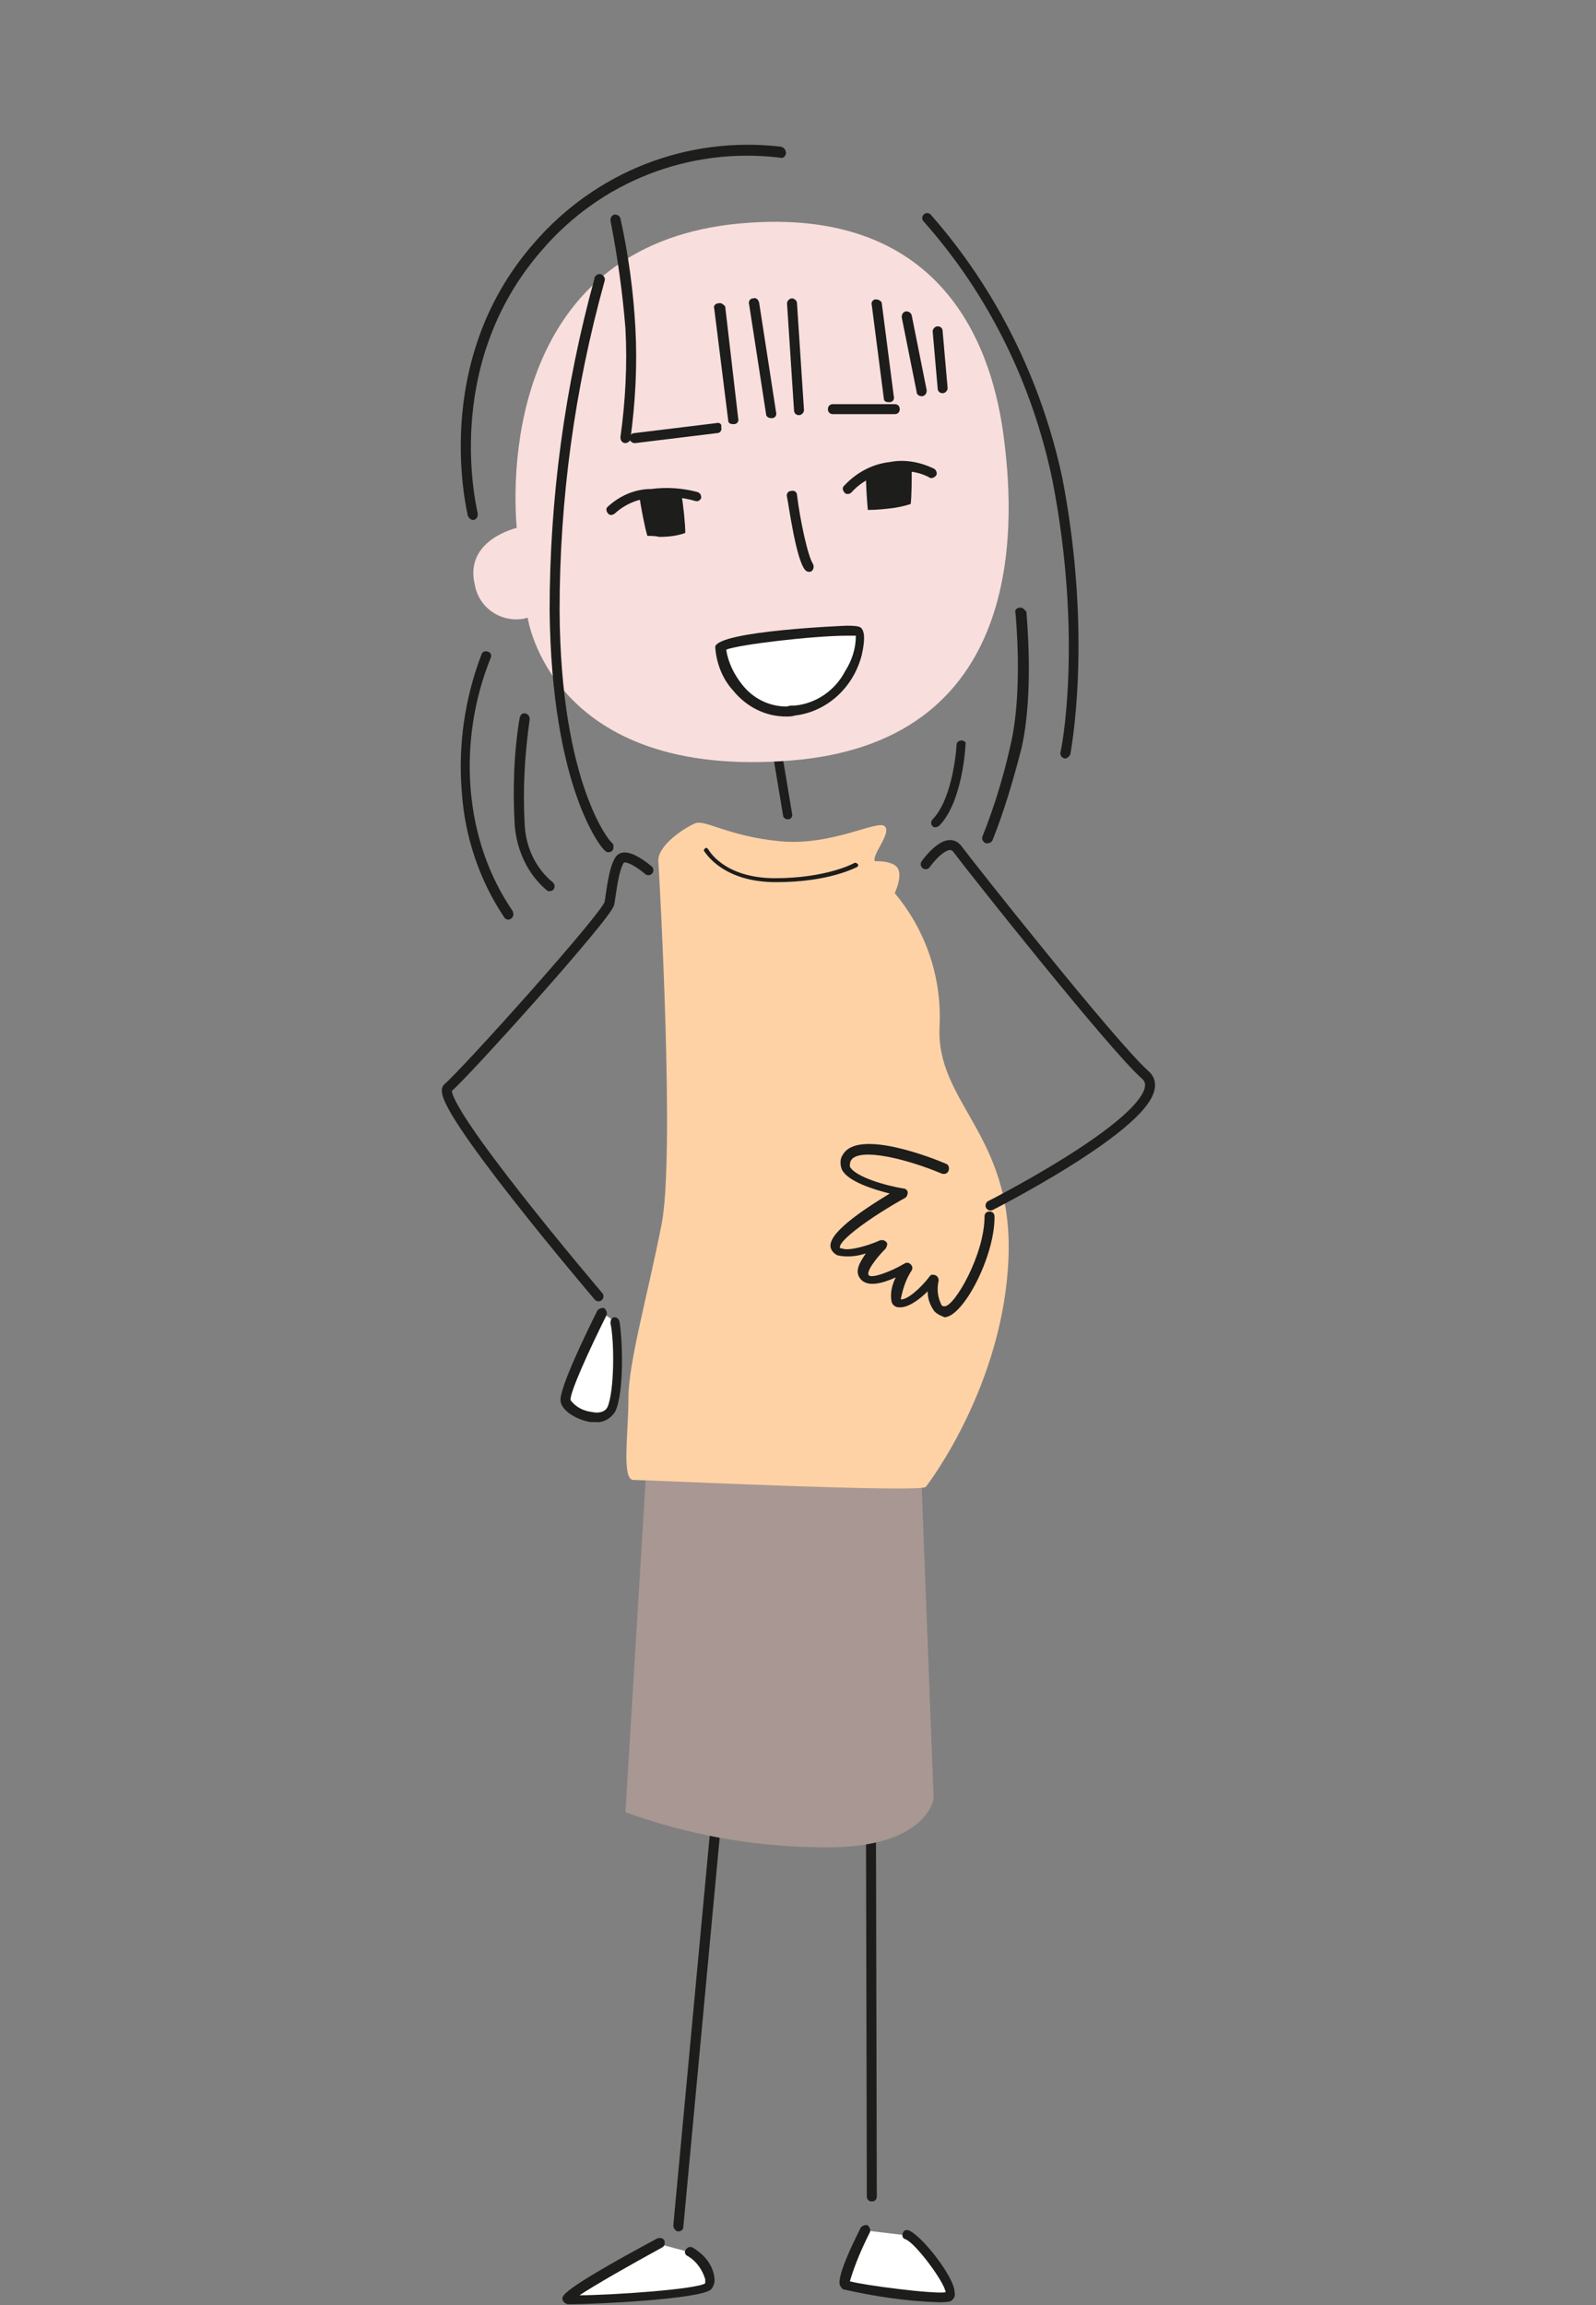 <?xml version="1.0" encoding="utf-8"?>
<!-- Generator: Adobe Illustrator 24.0.3, SVG Export Plug-In . SVG Version: 6.00 Build 0)  -->
<svg version="1.1" id="Layer_1" xmlns="http://www.w3.org/2000/svg" xmlns:xlink="http://www.w3.org/1999/xlink" x="0px" y="0px"
	 viewBox="0 0 160 231" style="enable-background:new 0 0 160 231;" xml:space="preserve">
<rect x="0" y="0" width="160" height="231" fill="#808080" stroke="none"/>
<style type="text/css">
	.st0{fill:#1D1D1B;}
	.st1{fill:#FFFFFF;}
	.st2{fill:#A89792;}
	.st3{fill:#FFD2A6;}
	.st4{fill:#F8DEDC;}
	.st5{fill:none;stroke:#1D1D1B;stroke-linecap:round;stroke-linejoin:round;}
</style>
<g id="personnages">
	<path class="st0" d="M72.6,174.4c-0.3,0-0.5,0.2-0.6,0.4l-4.5,48.2c0,0.3,0.2,0.5,0.4,0.6h0.1c0.3,0,0.5-0.2,0.5-0.4l4.5-48.2
		C73.1,174.7,72.9,174.5,72.6,174.4C72.6,174.4,72.6,174.4,72.6,174.4z"/>
	<path class="st0" d="M87.3,175.3L87.3,175.3c-0.3,0-0.5,0.2-0.5,0.5c0,0,0,0,0,0l0.1,44.3c0,0.3,0.2,0.5,0.5,0.5c0,0,0,0,0,0l0,0
		c0.3,0,0.5-0.2,0.5-0.5l-0.1-44.3C87.8,175.6,87.6,175.3,87.3,175.3z"/>
	<path class="st1" d="M69.2,225.7l-3-0.8c0,0-10.3,5.5-9.2,5.7s13.2-0.5,14-1.3S70.1,226,69.2,225.7z"/>
	<path class="st0" d="M69.4,225.2c-0.3-0.1-0.5,0-0.7,0.3c-0.1,0.2,0,0.5,0.3,0.6c0,0,0,0,0,0c0.8,0.5,1.4,1.3,1.7,2.3
		c0,0.1,0,0.3,0,0.4c-0.8,0.6-9.4,1.2-12.6,1.2c1.5-1,5-3,8.3-4.8c0.2-0.1,0.3-0.4,0.2-0.7c-0.1-0.2-0.4-0.3-0.7-0.2
		c-9.7,5.2-9.6,5.8-9.5,6.1c0,0.2,0.2,0.4,0.5,0.5h0.4c2.3,0,13-0.5,14-1.5c0.3-0.4,0.4-0.8,0.3-1.3
		C71.4,226.9,70.6,225.9,69.4,225.2z"/>
	<path class="st1" d="M90.9,224l-4.2-0.5c0,0-2.7,5.2-2,5.5s9.3,1.7,10.3,1.2S92.2,224.5,90.9,224z"/>
	<path class="st0" d="M91.1,223.5c-0.3-0.1-0.5,0-0.6,0.3c-0.1,0.3,0,0.5,0.3,0.6c0,0,0,0,0,0c1,0.4,3.9,4.3,4,5.3
		c-1.2,0.2-8.2-0.7-9.6-1.1c0.5-1.7,1.2-3.3,2-4.9c0.1-0.2,0-0.5-0.2-0.7c0,0,0,0,0,0c-0.2-0.1-0.5,0-0.7,0.2
		c-0.9,1.8-2.4,4.9-2.1,5.8c0.1,0.2,0.2,0.3,0.3,0.4c3.1,0.7,6.3,1.2,9.6,1.3c0.4,0,0.8,0,1.2-0.1c0.3-0.2,0.5-0.5,0.4-0.9
		C95.7,228.2,92.4,224,91.1,223.5z"/>
	<path class="st1" d="M60.3,131.5c0,0-3.8,7.7-3.7,8.8s3.8,2.7,4.7,0.8s0.7-7,0.3-8.7L60.3,131.5z"/>
	<path class="st0" d="M61.6,132c-0.3,0-0.4,0.3-0.4,0.6c0,0,0,0,0,0c0.4,1.8,0.4,6.8-0.3,8.4c-0.3,0.6-1.1,0.6-1.5,0.5
		c-0.9-0.1-1.7-0.5-2.2-1.2c-0.1-0.7,1.8-4.9,3.6-8.5c0.1-0.2,0-0.5-0.2-0.7c0,0,0,0,0,0c-0.2-0.1-0.5,0-0.7,0.2
		c-0.9,1.8-3.9,7.9-3.7,9.1c0.1,1,1.7,1.9,3,2.1c0.2,0,0.4,0,0.5,0c0.8,0.1,1.6-0.4,2-1.1c0.9-2,0.7-7.3,0.4-9
		C62,132.1,61.8,132,61.6,132z"/>
	<path class="st0" d="M77.7,73.9c-0.3,0-0.5,0.3-0.4,0.6l1.2,7.2c0,0.2,0.2,0.4,0.5,0.4H79c0.3,0,0.5-0.3,0.4-0.6c0,0,0,0,0,0
		l-1.2-7.2C78.2,74,77.9,73.8,77.7,73.9C77.7,73.9,77.7,73.9,77.7,73.9z"/>
	<path class="st0" d="M47.2,79.3c-0.4-4.6,0.3-9.2,2-13.4c0.1-0.3,0-0.5-0.3-0.6c-0.2-0.1-0.5,0-0.6,0.2c-1.7,4.4-2.4,9.2-2,13.9
		c0.3,4.5,1.8,8.9,4.3,12.6c0.2,0.2,0.5,0.2,0.7,0c0.2-0.2,0.2-0.4,0.1-0.7C49,87.8,47.6,83.7,47.2,79.3z"/>
	<path class="st0" d="M52.6,82.6c-0.2-3.5,0-7,0.5-10.5c0-0.3-0.1-0.5-0.4-0.6s-0.5,0.1-0.6,0.4c-0.6,3.6-0.7,7.2-0.5,10.8
		c0.2,2.5,1.3,4.9,3.2,6.5c0.1,0.1,0.2,0.1,0.3,0.1c0.3,0,0.5-0.2,0.5-0.5c0-0.2-0.1-0.3-0.2-0.4C53.7,87,52.7,84.9,52.6,82.6z"/>
	<path class="st0" d="M96.4,74.2c-0.3,0-0.5,0.2-0.5,0.4c0,0,0,0,0,0c0,0.1-0.3,5.3-2.4,7.5c-0.2,0.2-0.2,0.5,0,0.7c0,0,0,0,0,0
		c0.1,0.1,0.2,0.1,0.3,0.1c0.1,0,0.3-0.1,0.4-0.2c2.3-2.4,2.6-7.9,2.6-8.2C96.9,74.5,96.7,74.2,96.4,74.2z"/>
	<path class="st0" d="M102.2,60.9c-0.3,0-0.5,0.3-0.4,0.5c0,0.1,0.8,7.8-0.5,13.3c-0.7,3.1-1.6,6.1-2.8,9.1c-0.1,0.3,0,0.5,0.3,0.7
		c0,0,0,0,0,0c0.1,0,0.1,0,0.2,0c0.2,0,0.4-0.1,0.5-0.3c1.2-3,2.1-6.1,2.9-9.2c1.3-5.7,0.5-13.3,0.5-13.7
		C102.7,61.1,102.5,60.8,102.2,60.9C102.2,60.9,102.2,60.9,102.2,60.9z"/>
	<path class="st0" d="M78.3,14.7c-9.4-1.1-18.6,2.5-24.8,9.7C43,36.4,46.9,51.5,46.9,51.7c0.1,0.2,0.3,0.4,0.5,0.4h0.1
		c0.3-0.1,0.4-0.3,0.4-0.6c0,0,0,0,0,0c0-0.2-3.8-14.7,6.4-26.4c5.9-6.9,14.8-10.4,23.9-9.3c0.3,0.1,0.5-0.1,0.6-0.4c0,0,0,0,0,0
		C78.8,15,78.6,14.8,78.3,14.7z"/>
	<path class="st0" d="M93.3,21.5c-0.2-0.2-0.5-0.2-0.7,0s-0.2,0.5,0,0.7l0,0c6.5,7.3,10.9,16.3,12.9,25.9
		c3.1,15.9,0.9,27.2,0.8,27.3c0,0.3,0.1,0.5,0.4,0.6h0.1c0.2,0,0.4-0.2,0.5-0.4c0-0.1,2.3-11.6-0.8-27.7
		C104.4,38.1,99.9,29,93.3,21.5z"/>
	<path class="st2" d="M64.9,145.4l-2.2,36.2c6.1,2.2,12.5,3.4,19,3.5c11.3,0.4,11.9-4.9,11.9-4.9l-1.3-33.8L64.9,145.4z"/>
	<path class="st3" d="M94.2,102.7c0.2-4.8-1.4-9.5-4.5-13.2c0,0,0.8-1.7,0.3-2.5s-2.3-0.7-2.3-0.7c-0.3-0.7,1.7-2.8,1-3.5
		s-5.3,2-10.5,1.5s-7.5-2.2-8.5-1.8s-3.8,2.2-3.7,3.8s1.7,29.8,0.3,36.5c-1.3,6.7-3.3,13.7-3.3,17.3s-0.7,8.2,0.5,8.2
		s28.8,1.3,29.3,0.7s7.8-10.4,8.3-22.9S93.7,110.5,94.2,102.7z"/>
	<path class="st0" d="M85.6,86.5c0,0-2.7,1.5-7.9,1.5S71,85.1,71,85.1c-0.1-0.1-0.2-0.2-0.3-0.1c-0.1,0.1-0.2,0.2-0.1,0.3
		c0.1,0.1,1.8,3.1,7.2,3.1s8-1.5,8.1-1.5c0.1-0.1,0.2-0.2,0.1-0.3S85.8,86.4,85.6,86.5C85.7,86.5,85.7,86.5,85.6,86.5L85.6,86.5z"/>
	<path class="st4" d="M74.1,22.4c-21.3,2-23,22-22.3,30.5c0,0-5.3,1.2-4.2,5.7c0.4,2.3,2.6,3.8,4.9,3.4c0.1,0,0.3-0.1,0.4-0.1
		c0,0,2.3,16.3,26.5,14.3s22.2-25.1,21.2-32.6S95.4,20.4,74.1,22.4z"/>
	<path class="st0" d="M56.1,61.2c0-11.2,1.5-22.2,4.5-33c0.1-0.3,0-0.5-0.3-0.7c-0.3-0.1-0.5,0-0.7,0.3c0,0,0,0.1,0,0.1
		c-3,10.9-4.5,22.1-4.5,33.3c0.2,17.8,5.2,23.8,5.5,24c0.1,0.1,0.2,0.2,0.4,0.2c0.3,0,0.5-0.2,0.5-0.5c0-0.1,0-0.3-0.1-0.4
		C61.2,84.5,56.2,78.6,56.1,61.2z"/>
	<path class="st0" d="M62.2,21.9c-0.1-0.3-0.3-0.4-0.6-0.4c-0.3,0.1-0.4,0.3-0.4,0.6c0.7,3.6,1.2,7.1,1.5,10.8
		c0.2,3.6,0,7.3-0.5,10.9c0,0.3,0.1,0.5,0.4,0.6h0.1c0.2,0,0.5-0.2,0.5-0.4c0.5-3.7,0.7-7.4,0.5-11.1C63.5,29.2,63,25.5,62.2,21.9z"
		/>
	<path class="st0" d="M72,30.4c-0.3,0-0.5,0.3-0.4,0.5l1.4,11.2c0,0.3,0.2,0.4,0.5,0.4h0.1c0.3,0,0.5-0.3,0.4-0.6l-1.3-11.2
		C72.5,30.5,72.3,30.3,72,30.4C72,30.4,72,30.4,72,30.4z"/>
	<path class="st0" d="M75.5,29.9c-0.3,0-0.5,0.3-0.4,0.6c0,0,0,0,0,0l1.7,11c0,0.2,0.2,0.4,0.5,0.4h0.1c0.3,0,0.5-0.3,0.4-0.6
		l-1.7-11C76,30,75.8,29.8,75.5,29.9C75.5,29.9,75.5,29.9,75.5,29.9z"/>
	<path class="st0" d="M79.4,29.9c-0.3,0-0.5,0.3-0.5,0.5c0,0,0,0,0,0l0.7,10.7c0,0.3,0.2,0.5,0.5,0.5l0,0c0.3,0,0.5-0.3,0.5-0.5
		l-0.7-10.7C79.9,30.1,79.6,29.9,79.4,29.9z"/>
	<path class="st0" d="M87.8,30c-0.3,0-0.5,0.3-0.4,0.6l1.2,9.3c0,0.3,0.2,0.4,0.5,0.4h0.1c0.3,0,0.5-0.3,0.4-0.6l-1.2-9.3
		C88.4,30.2,88.1,30,87.8,30z"/>
	<path class="st0" d="M71.8,42.4l-8.2,1c-0.3,0-0.5,0.3-0.5,0.5c0,0.3,0.3,0.5,0.5,0.5h0.1l8.2-1c0.3,0,0.5-0.3,0.4-0.6
		C72.4,42.5,72.1,42.3,71.8,42.4z"/>
	<path class="st0" d="M89.7,40.5h-6.2c-0.3,0-0.5,0.2-0.5,0.5s0.2,0.5,0.5,0.5h6.2c0.3,0,0.5-0.2,0.5-0.5S90,40.5,89.7,40.5
		L89.7,40.5z"/>
	<path class="st0" d="M90.8,31.2c-0.3,0.1-0.4,0.3-0.4,0.6c0,0,0,0,0,0l1.5,7.5c0,0.2,0.2,0.4,0.5,0.4h0.1c0.3-0.1,0.4-0.3,0.4-0.6
		l-1.5-7.5C91.3,31.3,91.1,31.2,90.8,31.2z"/>
	<path class="st0" d="M94,32.7c-0.3,0-0.5,0.3-0.5,0.5c0,0,0,0,0,0l0.5,5.7c0,0.3,0.2,0.5,0.5,0.5l0,0c0.3,0,0.5-0.3,0.5-0.5
		c0,0,0,0,0,0l-0.5-5.7C94.5,32.9,94.3,32.7,94,32.7z"/>
	<path class="st0" d="M79.9,49.6c0-0.3-0.3-0.5-0.6-0.4c-0.3,0-0.5,0.3-0.4,0.6c0.2,1,0.9,6.2,1.8,7.3c0.1,0.1,0.2,0.2,0.4,0.2
		c0.1,0,0.2,0,0.3-0.1c0.2-0.2,0.2-0.5,0.1-0.7c0,0,0,0,0,0C81,55.8,80.2,52.1,79.9,49.6z"/>
	<path class="st0" d="M93.6,131.3c-0.4-0.6-0.6-1.2-0.6-1.9c-0.8,0.8-2,1.7-2.9,1.6c-0.3,0-0.6-0.2-0.7-0.5c-0.2-0.8,0-1.7,0.4-2.5
		c-1.3,0.6-2.8,1-3.5,0.2c-0.7-0.8-0.1-1.7,0.5-2.6c-0.9,0.3-1.9,0.4-2.8,0.2c-0.3-0.1-0.6-0.4-0.7-0.7c-0.5-1.4,3.1-3.8,5.9-5.5
		c-1.6-0.4-4.2-1.2-4.8-2.4c-0.2-0.5-0.2-1.1,0.1-1.5c1.5-2.6,8.9,0.3,10.3,0.9c0.3,0.1,0.4,0.4,0.3,0.7c-0.1,0.3-0.4,0.4-0.7,0.3
		l0,0c-3.3-1.4-8.3-2.7-9.1-1.3c-0.1,0.2-0.1,0.4-0.1,0.6c0.5,1,3.5,1.9,5.4,2.2c0.2,0,0.4,0.2,0.4,0.4c0,0.2-0.1,0.4-0.2,0.5
		c-3.6,2-6.7,4.3-6.6,5c0,0.1,0.1,0.1,0.2,0.1c0.7,0.3,2.7-0.3,3.8-0.8c0.3-0.1,0.5,0,0.7,0.2c0.1,0.2,0,0.4-0.1,0.6
		c-1.1,1.1-2,2.4-1.7,2.7s2.1-0.3,3.6-1.2c0.2-0.1,0.4-0.1,0.6,0.1c0.2,0.2,0.2,0.4,0.1,0.6c-0.6,0.9-0.9,1.9-1.1,2.9
		c0.6,0.1,2-1.1,2.9-2.3c0.1-0.2,0.4-0.2,0.6-0.1c0.2,0.1,0.3,0.3,0.3,0.5c-0.2,0.9-0.1,1.7,0.3,2.5c0.1,0.1,0.2,0.1,0.3,0.1
		c1,0,4-5.2,4-9c0-0.3,0.2-0.5,0.5-0.5s0.5,0.2,0.5,0.5c0,0,0,0,0,0.1c0,3.9-3.1,9.9-5,10C94.2,131.8,93.8,131.6,93.6,131.3z"/>
	<path class="st1" d="M72.2,64.9c-0.2,0.9,1.7,7,7.5,6.3s7-7.4,6.3-7.9S72.4,64,72.2,64.9z"/>
	<path class="st0" d="M84.9,62.7c-0.1,0-12.8,0.5-13.2,2.1c0.1,1.6,0.7,3.2,1.8,4.4c1.3,1.6,3.2,2.6,5.3,2.6c0.3,0,0.6,0,0.9-0.1
		c3.3-0.4,5.9-2.9,6.7-6.1c0.1-0.5,0.5-2.2-0.1-2.7C86.2,62.8,85.9,62.7,84.9,62.7z M84.7,67.3c-1,1.9-2.9,3.2-5,3.4
		c-0.3,0-0.6,0-0.8,0.1c-1.8,0-3.4-0.8-4.5-2.2c-0.8-1-1.4-2.2-1.6-3.5c1.2-0.5,8.7-1.4,12.2-1.4c0.5,0,0.7,0,0.8,0
		C85.8,65,85.4,66.2,84.7,67.3z"/>
	<path class="st0" d="M66.1,49.4c-0.7,0-1.4,0.2-2,0.4c0.2,1.2,0.5,2.9,0.8,3.9c0.4,0,0.8,0,1.2,0.1c0.9,0,1.8-0.1,2.6-0.4
		c0-0.9-0.2-2.8-0.4-4C67.6,49.4,66.9,49.4,66.1,49.4z"/>
	<path class="st0" d="M88.5,46.9c-0.6,0.1-1.2,0.2-1.7,0.4c0,1,0.1,2.8,0.2,3.8c0.9,0,1.8-0.1,2.6-0.2c0.6-0.1,1.1-0.2,1.7-0.4
		c0.1-0.9,0.1-2.5,0.1-3.5C90.5,46.8,89.5,46.7,88.5,46.9z"/>
	<path class="st0" d="M69.9,49.3c-1.5-0.4-3.1-0.5-4.6-0.3c-1.7,0-3.2,0.7-4.4,1.8c-0.2,0.2-0.1,0.5,0.1,0.7
		c0.1,0.1,0.2,0.1,0.3,0.1c0.1,0,0.3-0.1,0.4-0.2c1-0.9,2.4-1.5,3.8-1.5c1.4-0.2,2.8-0.1,4.2,0.3c0.3,0.1,0.5-0.1,0.6-0.3
		C70.3,49.6,70.2,49.4,69.9,49.3z"/>
	<path class="st0" d="M89.2,46.3c-1.8,0.2-3.4,1.1-4.6,2.4c-0.2,0.2-0.1,0.5,0.1,0.7c0.1,0.1,0.2,0.1,0.3,0.1c0.2,0,0.3-0.1,0.4-0.2
		c1-1.1,2.4-1.8,3.9-2c1.3-0.2,2.6-0.1,3.8,0.5c0.2,0.2,0.5,0.1,0.7-0.1c0.2-0.2,0.1-0.5-0.1-0.7c0,0,0,0,0,0
		C92.3,46.3,90.7,46,89.2,46.3z"/>
	<path class="st5" d="M92.8,86.6c0,0,2.1-3,3.2-1.5s15.6,19.8,18.8,22.6c3.8,3.3-15.5,13.1-15.5,13.1"/>
	<path class="st5" d="M65,87.2c0,0-2.3-2-2.9-1s-0.8,3.1-1,4.3S46.5,107.7,44.9,109s15.1,20.9,15.1,20.9"/>
</g>
</svg>
